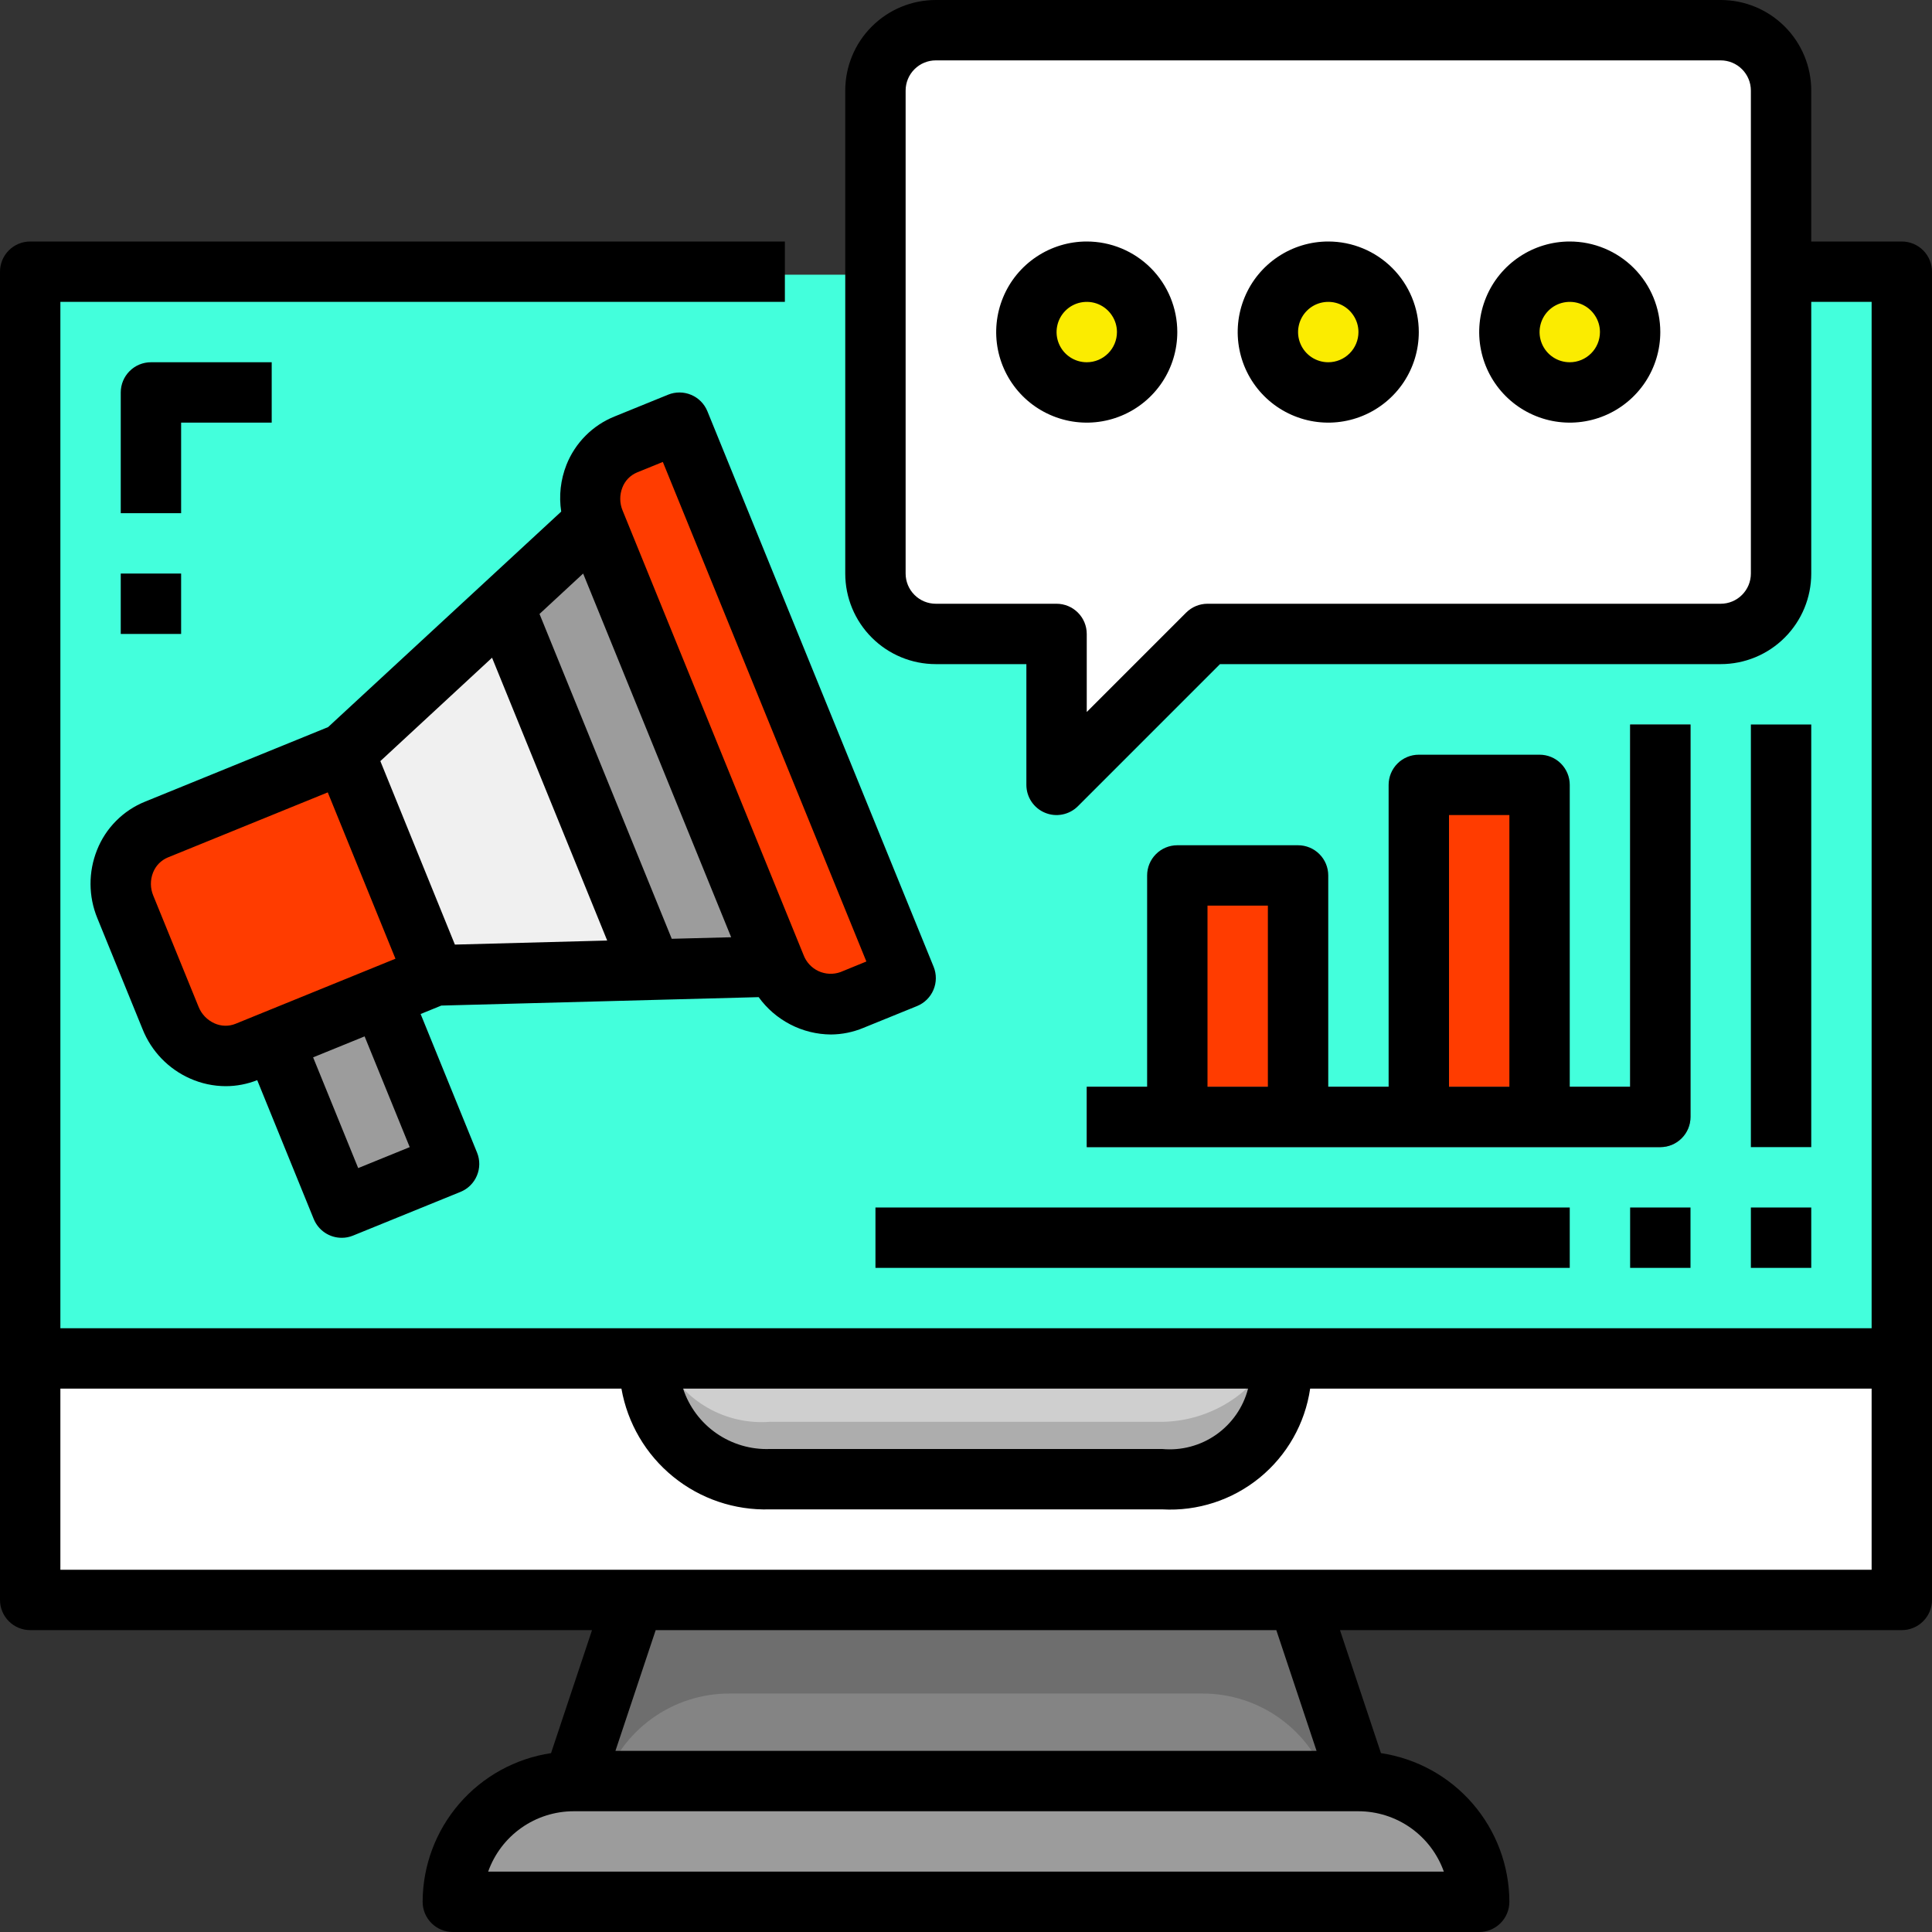 <svg width="60" height="60" viewBox="0 0 60 60" fill="none" xmlns="http://www.w3.org/2000/svg">
<rect x="0" y="0" width="60" height="60" fill="#333333" stroke="none"/>
<g clip-path="url(#clip0_3697_350)">
<path d="M40.312 49.783L42.188 55.408H17.812L19.688 49.783H40.312Z" fill="#848484"/>
<path d="M22.652 52.594H37.348C38.211 52.594 39.053 52.865 39.753 53.37C40.453 53.875 40.977 54.587 41.25 55.406H42.188L40.312 49.781H19.688L17.812 55.406H18.75C19.023 54.587 19.547 53.875 20.247 53.37C20.947 52.865 21.789 52.594 22.652 52.594Z" fill="#6E6E6E"/>
<path d="M45.938 59.156H14.062C14.062 58.664 14.159 58.176 14.347 57.721C14.535 57.265 14.811 56.852 15.159 56.503C15.508 56.155 15.921 55.879 16.377 55.69C16.832 55.502 17.32 55.406 17.812 55.406H42.188C43.182 55.406 44.136 55.801 44.839 56.505C45.542 57.208 45.938 58.162 45.938 59.156Z" fill="#9C9C9C"/>
<path d="M20.156 42.281H39.844C39.844 46.031 36.094 46.031 36.094 46.031H23.906C20.156 46.031 20.156 42.281 20.156 42.281Z" fill="#CFCFCF"/>
<path d="M36.094 44.156H23.906C23.235 44.207 22.563 44.055 21.979 43.721C21.394 43.387 20.922 42.886 20.625 42.281H20.156C20.156 42.281 20.156 46.031 23.906 46.031H36.094C36.094 46.031 39.844 46.031 39.844 42.281H39.422C39.068 42.847 38.577 43.314 37.996 43.642C37.415 43.969 36.761 44.146 36.094 44.156Z" fill="#ADADAD"/>
<path d="M59.062 42.281V49.781H0.938V42.281H20.156C20.156 42.281 20.156 46.031 23.906 46.031H36.094C36.094 46.031 39.844 46.031 39.844 42.281H59.062Z" fill="white"/>
<path d="M59.062 8.531V42.281H0.938V8.531H59.062Z" fill="#43FFDC"/>
<path d="M44.062 24.375H47.812V34.688H44.062V24.375Z" fill="#FF3C00"/>
<path d="M36.562 27.188H40.312V34.688H36.562V27.188Z" fill="#FF3C00"/>
<path d="M33.75 12.188C34.785 12.188 35.625 11.348 35.625 10.312C35.625 9.277 34.785 8.438 33.75 8.438C32.715 8.438 31.875 9.277 31.875 10.312C31.875 11.348 32.715 12.188 33.75 12.188Z" fill="#FBEC00"/>
<path d="M41.25 12.188C42.285 12.188 43.125 11.348 43.125 10.312C43.125 9.277 42.285 8.438 41.25 8.438C40.215 8.438 39.375 9.277 39.375 10.312C39.375 11.348 40.215 12.188 41.25 12.188Z" fill="#FBEC00"/>
<path d="M48.75 12.188C49.785 12.188 50.625 11.348 50.625 10.312C50.625 9.277 49.785 8.438 48.75 8.438C47.715 8.438 46.875 9.277 46.875 10.312C46.875 11.348 47.715 12.188 48.75 12.188Z" fill="#FBEC00"/>
<path d="M55.312 2.812V17.812C55.311 18.309 55.113 18.785 54.762 19.137C54.41 19.488 53.934 19.686 53.438 19.688H37.5L32.812 24.375V19.688H29.062C28.566 19.686 28.09 19.488 27.738 19.137C27.387 18.785 27.189 18.309 27.188 17.812V2.812C27.189 2.316 27.387 1.84 27.738 1.488C28.09 1.137 28.566 0.939 29.062 0.938H53.438C53.934 0.939 54.41 1.137 54.762 1.488C55.113 1.84 55.311 2.316 55.312 2.812ZM50.625 10.312C50.625 9.942 50.515 9.579 50.309 9.271C50.103 8.962 49.81 8.722 49.468 8.58C49.125 8.438 48.748 8.401 48.384 8.474C48.02 8.546 47.686 8.724 47.424 8.987C47.162 9.249 46.983 9.583 46.911 9.947C46.839 10.31 46.876 10.687 47.018 11.03C47.16 11.373 47.4 11.665 47.708 11.871C48.017 12.078 48.379 12.188 48.75 12.188C49.247 12.186 49.723 11.988 50.074 11.637C50.425 11.285 50.623 10.809 50.625 10.312ZM43.125 10.312C43.125 9.942 43.015 9.579 42.809 9.271C42.603 8.962 42.31 8.722 41.968 8.58C41.625 8.438 41.248 8.401 40.884 8.474C40.52 8.546 40.186 8.724 39.924 8.987C39.662 9.249 39.483 9.583 39.411 9.947C39.339 10.31 39.376 10.687 39.518 11.03C39.66 11.373 39.9 11.665 40.208 11.871C40.517 12.078 40.879 12.188 41.25 12.188C41.747 12.186 42.223 11.988 42.574 11.637C42.925 11.285 43.123 10.809 43.125 10.312ZM35.625 10.312C35.625 9.942 35.515 9.579 35.309 9.271C35.103 8.962 34.81 8.722 34.468 8.58C34.125 8.438 33.748 8.401 33.384 8.474C33.02 8.546 32.686 8.724 32.424 8.987C32.162 9.249 31.983 9.583 31.911 9.947C31.839 10.31 31.876 10.687 32.018 11.03C32.16 11.373 32.4 11.665 32.708 11.871C33.017 12.078 33.379 12.188 33.75 12.188C34.247 12.186 34.723 11.988 35.074 11.637C35.425 11.285 35.623 10.809 35.625 10.312Z" fill="white"/>
<path d="M35.625 8.438C35.295 8.44 34.971 8.53 34.688 8.699C34.972 8.861 35.209 9.096 35.374 9.38C35.538 9.663 35.625 9.985 35.625 10.312C35.625 10.64 35.538 10.962 35.374 11.245C35.209 11.529 34.972 11.764 34.688 11.926C34.971 12.095 35.295 12.185 35.625 12.188C36.122 12.188 36.599 11.99 36.951 11.638C37.303 11.287 37.5 10.81 37.5 10.312C37.5 9.815 37.303 9.338 36.951 8.987C36.599 8.635 36.122 8.438 35.625 8.438Z" fill="white"/>
<path d="M50.625 8.438C50.295 8.44 49.971 8.53 49.688 8.699C49.972 8.861 50.209 9.096 50.374 9.38C50.538 9.663 50.625 9.985 50.625 10.312C50.625 10.64 50.538 10.962 50.374 11.245C50.209 11.529 49.972 11.764 49.688 11.926C49.971 12.095 50.295 12.185 50.625 12.188C51.122 12.188 51.599 11.99 51.951 11.638C52.303 11.287 52.5 10.81 52.5 10.312C52.5 9.815 52.303 9.338 51.951 8.987C51.599 8.635 51.122 8.438 50.625 8.438Z" fill="white"/>
<path d="M42.188 11.926C42.471 12.095 42.795 12.185 43.125 12.188C43.622 12.188 44.099 11.99 44.451 11.638C44.803 11.287 45 10.81 45 10.312C45 9.815 44.803 9.338 44.451 8.987C44.099 8.635 43.622 8.438 43.125 8.438C42.795 8.44 42.471 8.53 42.188 8.699C42.472 8.861 42.709 9.096 42.874 9.38C43.038 9.663 43.125 9.985 43.125 10.312C43.125 10.64 43.038 10.962 42.874 11.245C42.709 11.529 42.472 11.764 42.188 11.926Z" fill="white"/>
<path d="M34.688 19.688H32.812V24.375L34.688 22.5V19.688Z" fill="white"/>
<path d="M54.375 37.5H56.25V39.375H54.375V37.5Z" fill="#43FFDC"/>
<path d="M54.375 22.5H56.25V35.625H54.375V22.5Z" fill="#43FFDC"/>
<path d="M51.562 35.625H33.75V33.75H50.625V22.5H52.5V34.688C52.5 34.936 52.401 35.175 52.225 35.35C52.05 35.526 51.811 35.625 51.562 35.625Z" fill="#6E6E6E"/>
<path d="M50.625 37.5H52.5V39.375H50.625V37.5Z" fill="#43FFDC"/>
<path d="M27.188 37.5H48.75V39.375H27.188V37.5Z" fill="#43FFDC"/>
<path d="M5.625 15.938H3.75V12.188C3.75 11.939 3.849 11.7 4.025 11.525C4.2 11.349 4.439 11.25 4.688 11.25H8.438V13.125H5.625V15.938Z" fill="#43FFDC"/>
<path d="M3.75 17.812H5.625V19.688H3.75V17.812Z" fill="#43FFDC"/>
<path d="M8.489 32.329L11.826 30.971L13.933 36.145L10.596 37.504L8.489 32.329Z" fill="#9C9C9C"/>
<path d="M18.469 16.209L24.085 30.009L20.241 30.113L15.638 18.825L18.469 16.209Z" fill="#9C9C9C"/>
<path d="M21.103 13.125L28.125 30.375L26.456 31.05C26.004 31.224 25.5 31.213 25.056 31.018C24.612 30.823 24.263 30.46 24.085 30.009L18.469 16.209C18.374 15.988 18.324 15.75 18.321 15.509C18.318 15.268 18.363 15.028 18.453 14.805C18.542 14.581 18.675 14.377 18.844 14.205C19.012 14.032 19.213 13.895 19.435 13.8L21.103 13.125Z" fill="#FF3C00"/>
<path d="M8.503 32.325L7.669 32.663C7.216 32.838 6.712 32.827 6.268 32.632C5.824 32.437 5.474 32.074 5.297 31.622L3.89 28.172C3.701 27.724 3.696 27.22 3.877 26.768C4.058 26.317 4.41 25.955 4.856 25.762L10.697 23.391L13.509 30.291L11.84 30.966L8.503 32.325Z" fill="#FF3C00"/>
<path d="M15.637 18.825L20.241 30.112L13.509 30.291L10.697 23.391L15.637 18.825Z" fill="#F0F0F0"/>
<path d="M59.062 7.5H56.25V2.812C56.25 2.067 55.954 1.351 55.426 0.824C54.899 0.296 54.183 0 53.438 0L29.062 0C28.317 0 27.601 0.296 27.074 0.824C26.546 1.351 26.25 2.067 26.25 2.812V17.812C26.25 18.558 26.546 19.274 27.074 19.801C27.601 20.329 28.317 20.625 29.062 20.625H31.875V24.375C31.875 24.56 31.93 24.742 32.033 24.896C32.136 25.05 32.282 25.17 32.454 25.241C32.625 25.312 32.813 25.331 32.995 25.294C33.177 25.258 33.344 25.169 33.475 25.038L37.888 20.625H53.438C54.183 20.625 54.899 20.329 55.426 19.801C55.954 19.274 56.25 18.558 56.25 17.812V9.375H58.125V41.25H1.875V9.375H24.375V7.5H0.938C0.689 7.5 0.45 7.599 0.275 7.775C0.099 7.95 0 8.189 0 8.438L0 49.688C0 49.936 0.099 50.175 0.275 50.35C0.45 50.526 0.689 50.625 0.938 50.625H18.386L17.113 54.445C16.006 54.611 14.995 55.168 14.264 56.015C13.532 56.862 13.128 57.943 13.125 59.062C13.125 59.311 13.224 59.55 13.4 59.725C13.575 59.901 13.814 60 14.062 60H45.938C46.186 60 46.425 59.901 46.6 59.725C46.776 59.55 46.875 59.311 46.875 59.062C46.872 57.943 46.468 56.862 45.736 56.015C45.005 55.168 43.994 54.611 42.887 54.445L41.614 50.625H59.062C59.311 50.625 59.55 50.526 59.725 50.35C59.901 50.175 60 49.936 60 49.688V8.438C60 8.189 59.901 7.95 59.725 7.775C59.55 7.599 59.311 7.5 59.062 7.5ZM54.375 17.812C54.375 18.061 54.276 18.3 54.1 18.475C53.925 18.651 53.686 18.75 53.438 18.75H37.5C37.251 18.75 37.013 18.849 36.837 19.025L33.75 22.112V19.688C33.75 19.439 33.651 19.2 33.475 19.025C33.3 18.849 33.061 18.75 32.812 18.75H29.062C28.814 18.75 28.575 18.651 28.4 18.475C28.224 18.3 28.125 18.061 28.125 17.812V2.812C28.125 2.564 28.224 2.325 28.4 2.15C28.575 1.974 28.814 1.875 29.062 1.875H53.438C53.686 1.875 53.925 1.974 54.1 2.15C54.276 2.325 54.375 2.564 54.375 2.812V17.812ZM38.76 43.125C38.611 43.703 38.26 44.209 37.772 44.553C37.283 44.897 36.688 45.055 36.094 45H23.911C23.319 45.022 22.736 44.851 22.249 44.513C21.762 44.175 21.399 43.688 21.214 43.125H38.76ZM44.84 58.125H15.16C15.355 57.577 15.714 57.103 16.189 56.767C16.664 56.431 17.231 56.251 17.812 56.25H42.188C42.769 56.251 43.336 56.431 43.811 56.767C44.286 57.103 44.645 57.577 44.84 58.125ZM40.887 54.375H19.113L20.363 50.625H39.637L40.887 54.375ZM40.312 48.75H1.875V43.125H19.299C19.488 44.2 20.057 45.17 20.904 45.859C21.75 46.548 22.816 46.908 23.906 46.875H36.094C37.19 46.937 38.269 46.586 39.119 45.892C39.969 45.198 40.529 44.211 40.688 43.125H58.125V48.75H40.312Z" fill="black"/>
<path d="M54.375 37.5H56.25V39.375H54.375V37.5Z" fill="black"/>
<path d="M54.375 22.5H56.25V35.625H54.375V22.5Z" fill="black"/>
<path d="M40.312 26.25H36.562C36.314 26.25 36.075 26.349 35.9 26.525C35.724 26.7 35.625 26.939 35.625 27.188V33.75H33.75V35.625H51.562C51.811 35.625 52.05 35.526 52.225 35.35C52.401 35.175 52.5 34.936 52.5 34.688V22.5H50.625V33.75H48.75V24.375C48.75 24.126 48.651 23.888 48.475 23.712C48.3 23.536 48.061 23.438 47.812 23.438H44.062C43.814 23.438 43.575 23.536 43.4 23.712C43.224 23.888 43.125 24.126 43.125 24.375V33.75H41.25V27.188C41.25 26.939 41.151 26.7 40.975 26.525C40.8 26.349 40.561 26.25 40.312 26.25ZM37.5 33.75V28.125H39.375V33.75H37.5ZM45 25.312H46.875V33.75H45V25.312Z" fill="black"/>
<path d="M50.625 37.5H52.5V39.375H50.625V37.5Z" fill="black"/>
<path d="M27.188 37.5H48.75V39.375H27.188V37.5Z" fill="black"/>
<path d="M21.969 12.772C21.875 12.542 21.695 12.359 21.466 12.263C21.238 12.166 20.98 12.164 20.75 12.257L19.083 12.935C18.746 13.071 18.44 13.274 18.184 13.532C17.928 13.79 17.726 14.097 17.592 14.435C17.41 14.896 17.353 15.398 17.429 15.888L10.189 22.581L4.505 24.896C4.168 25.032 3.862 25.235 3.606 25.493C3.349 25.751 3.148 26.058 3.014 26.396C2.741 27.077 2.744 27.838 3.024 28.517L4.43 31.968C4.704 32.651 5.233 33.199 5.906 33.496C6.254 33.651 6.63 33.731 7.01 33.732C7.345 33.732 7.677 33.668 7.988 33.545L9.743 37.857C9.814 38.03 9.934 38.178 10.089 38.282C10.243 38.386 10.426 38.441 10.612 38.441C10.733 38.442 10.853 38.418 10.965 38.372L14.301 37.015C14.531 36.922 14.714 36.741 14.81 36.512C14.907 36.284 14.909 36.026 14.816 35.797L13.063 31.491L13.705 31.229L23.561 30.967C23.817 31.323 24.154 31.613 24.544 31.815C24.933 32.017 25.365 32.124 25.804 32.127C26.15 32.125 26.493 32.055 26.812 31.922L28.48 31.244C28.71 31.15 28.893 30.969 28.989 30.741C29.086 30.513 29.088 30.255 28.995 30.025L21.969 12.772ZM22.707 29.107L20.862 29.155L16.755 19.067L18.11 17.812L22.707 29.107ZM6.661 31.781C6.435 31.68 6.257 31.495 6.166 31.265L4.76 27.814C4.664 27.585 4.662 27.329 4.753 27.098C4.794 26.994 4.855 26.898 4.934 26.817C5.012 26.737 5.107 26.673 5.21 26.63L10.179 24.608L12.281 29.774L7.312 31.796C7.208 31.838 7.097 31.858 6.985 31.855C6.873 31.852 6.763 31.827 6.661 31.781ZM12.724 35.625L11.124 36.276L9.724 32.837L11.323 32.186L12.724 35.625ZM11.812 23.637L15.281 20.426L18.857 29.209L14.127 29.335L11.812 23.637ZM26.104 30.188C25.881 30.269 25.635 30.258 25.419 30.159C25.204 30.059 25.037 29.878 24.954 29.656L19.336 15.856C19.24 15.627 19.238 15.37 19.329 15.14C19.369 15.035 19.431 14.939 19.509 14.858C19.588 14.778 19.682 14.714 19.786 14.671L20.585 14.346L26.906 29.86L26.104 30.188Z" fill="black"/>
<path d="M33.75 7.5C33.194 7.5 32.65 7.665 32.188 7.974C31.725 8.283 31.364 8.722 31.152 9.236C30.939 9.75 30.883 10.316 30.991 10.861C31.1 11.407 31.368 11.908 31.761 12.301C32.155 12.695 32.656 12.962 33.201 13.071C33.747 13.18 34.312 13.124 34.826 12.911C35.34 12.698 35.779 12.338 36.089 11.875C36.398 11.412 36.562 10.869 36.562 10.312C36.562 9.567 36.266 8.851 35.739 8.324C35.211 7.796 34.496 7.5 33.75 7.5ZM33.75 11.25C33.565 11.25 33.383 11.195 33.229 11.092C33.075 10.989 32.955 10.843 32.884 10.671C32.813 10.5 32.794 10.312 32.831 10.13C32.867 9.948 32.956 9.781 33.087 9.65C33.218 9.518 33.385 9.429 33.567 9.393C33.749 9.357 33.938 9.375 34.109 9.446C34.28 9.517 34.426 9.637 34.529 9.792C34.633 9.946 34.688 10.127 34.688 10.312C34.688 10.561 34.589 10.8 34.413 10.975C34.237 11.151 33.999 11.25 33.75 11.25Z" fill="black"/>
<path d="M41.25 7.5C40.694 7.5 40.15 7.665 39.688 7.974C39.225 8.283 38.864 8.722 38.652 9.236C38.439 9.75 38.383 10.316 38.492 10.861C38.6 11.407 38.868 11.908 39.261 12.301C39.655 12.695 40.156 12.962 40.701 13.071C41.247 13.18 41.812 13.124 42.326 12.911C42.84 12.698 43.279 12.338 43.589 11.875C43.898 11.412 44.062 10.869 44.062 10.312C44.062 9.567 43.766 8.851 43.239 8.324C42.711 7.796 41.996 7.5 41.25 7.5ZM41.25 11.25C41.065 11.25 40.883 11.195 40.729 11.092C40.575 10.989 40.455 10.843 40.384 10.671C40.313 10.5 40.294 10.312 40.331 10.13C40.367 9.948 40.456 9.781 40.587 9.65C40.718 9.518 40.885 9.429 41.067 9.393C41.249 9.357 41.438 9.375 41.609 9.446C41.78 9.517 41.926 9.637 42.029 9.792C42.133 9.946 42.188 10.127 42.188 10.312C42.188 10.561 42.089 10.8 41.913 10.975C41.737 11.151 41.499 11.25 41.25 11.25Z" fill="black"/>
<path d="M48.75 7.5C48.194 7.5 47.65 7.665 47.188 7.974C46.725 8.283 46.364 8.722 46.152 9.236C45.939 9.75 45.883 10.316 45.992 10.861C46.1 11.407 46.368 11.908 46.761 12.301C47.155 12.695 47.656 12.962 48.201 13.071C48.747 13.18 49.312 13.124 49.826 12.911C50.34 12.698 50.779 12.338 51.089 11.875C51.398 11.412 51.562 10.869 51.562 10.312C51.562 9.567 51.266 8.851 50.739 8.324C50.211 7.796 49.496 7.5 48.75 7.5ZM48.75 11.25C48.565 11.25 48.383 11.195 48.229 11.092C48.075 10.989 47.955 10.843 47.884 10.671C47.813 10.5 47.794 10.312 47.831 10.13C47.867 9.948 47.956 9.781 48.087 9.65C48.218 9.518 48.385 9.429 48.567 9.393C48.749 9.357 48.938 9.375 49.109 9.446C49.28 9.517 49.426 9.637 49.529 9.792C49.633 9.946 49.688 10.127 49.688 10.312C49.688 10.561 49.589 10.8 49.413 10.975C49.237 11.151 48.999 11.25 48.75 11.25Z" fill="black"/>
<path d="M5.625 13.125H8.438V11.25H4.688C4.439 11.25 4.2 11.349 4.025 11.525C3.849 11.7 3.75 11.939 3.75 12.188V15.938H5.625V13.125Z" fill="black"/>
<path d="M3.75 17.812H5.625V19.688H3.75V17.812Z" fill="black"/>
</g>
<defs>
<clipPath id="clip0_3697_350">
<rect width="60" height="60" fill="white"/>
</clipPath>
</defs>
</svg>
